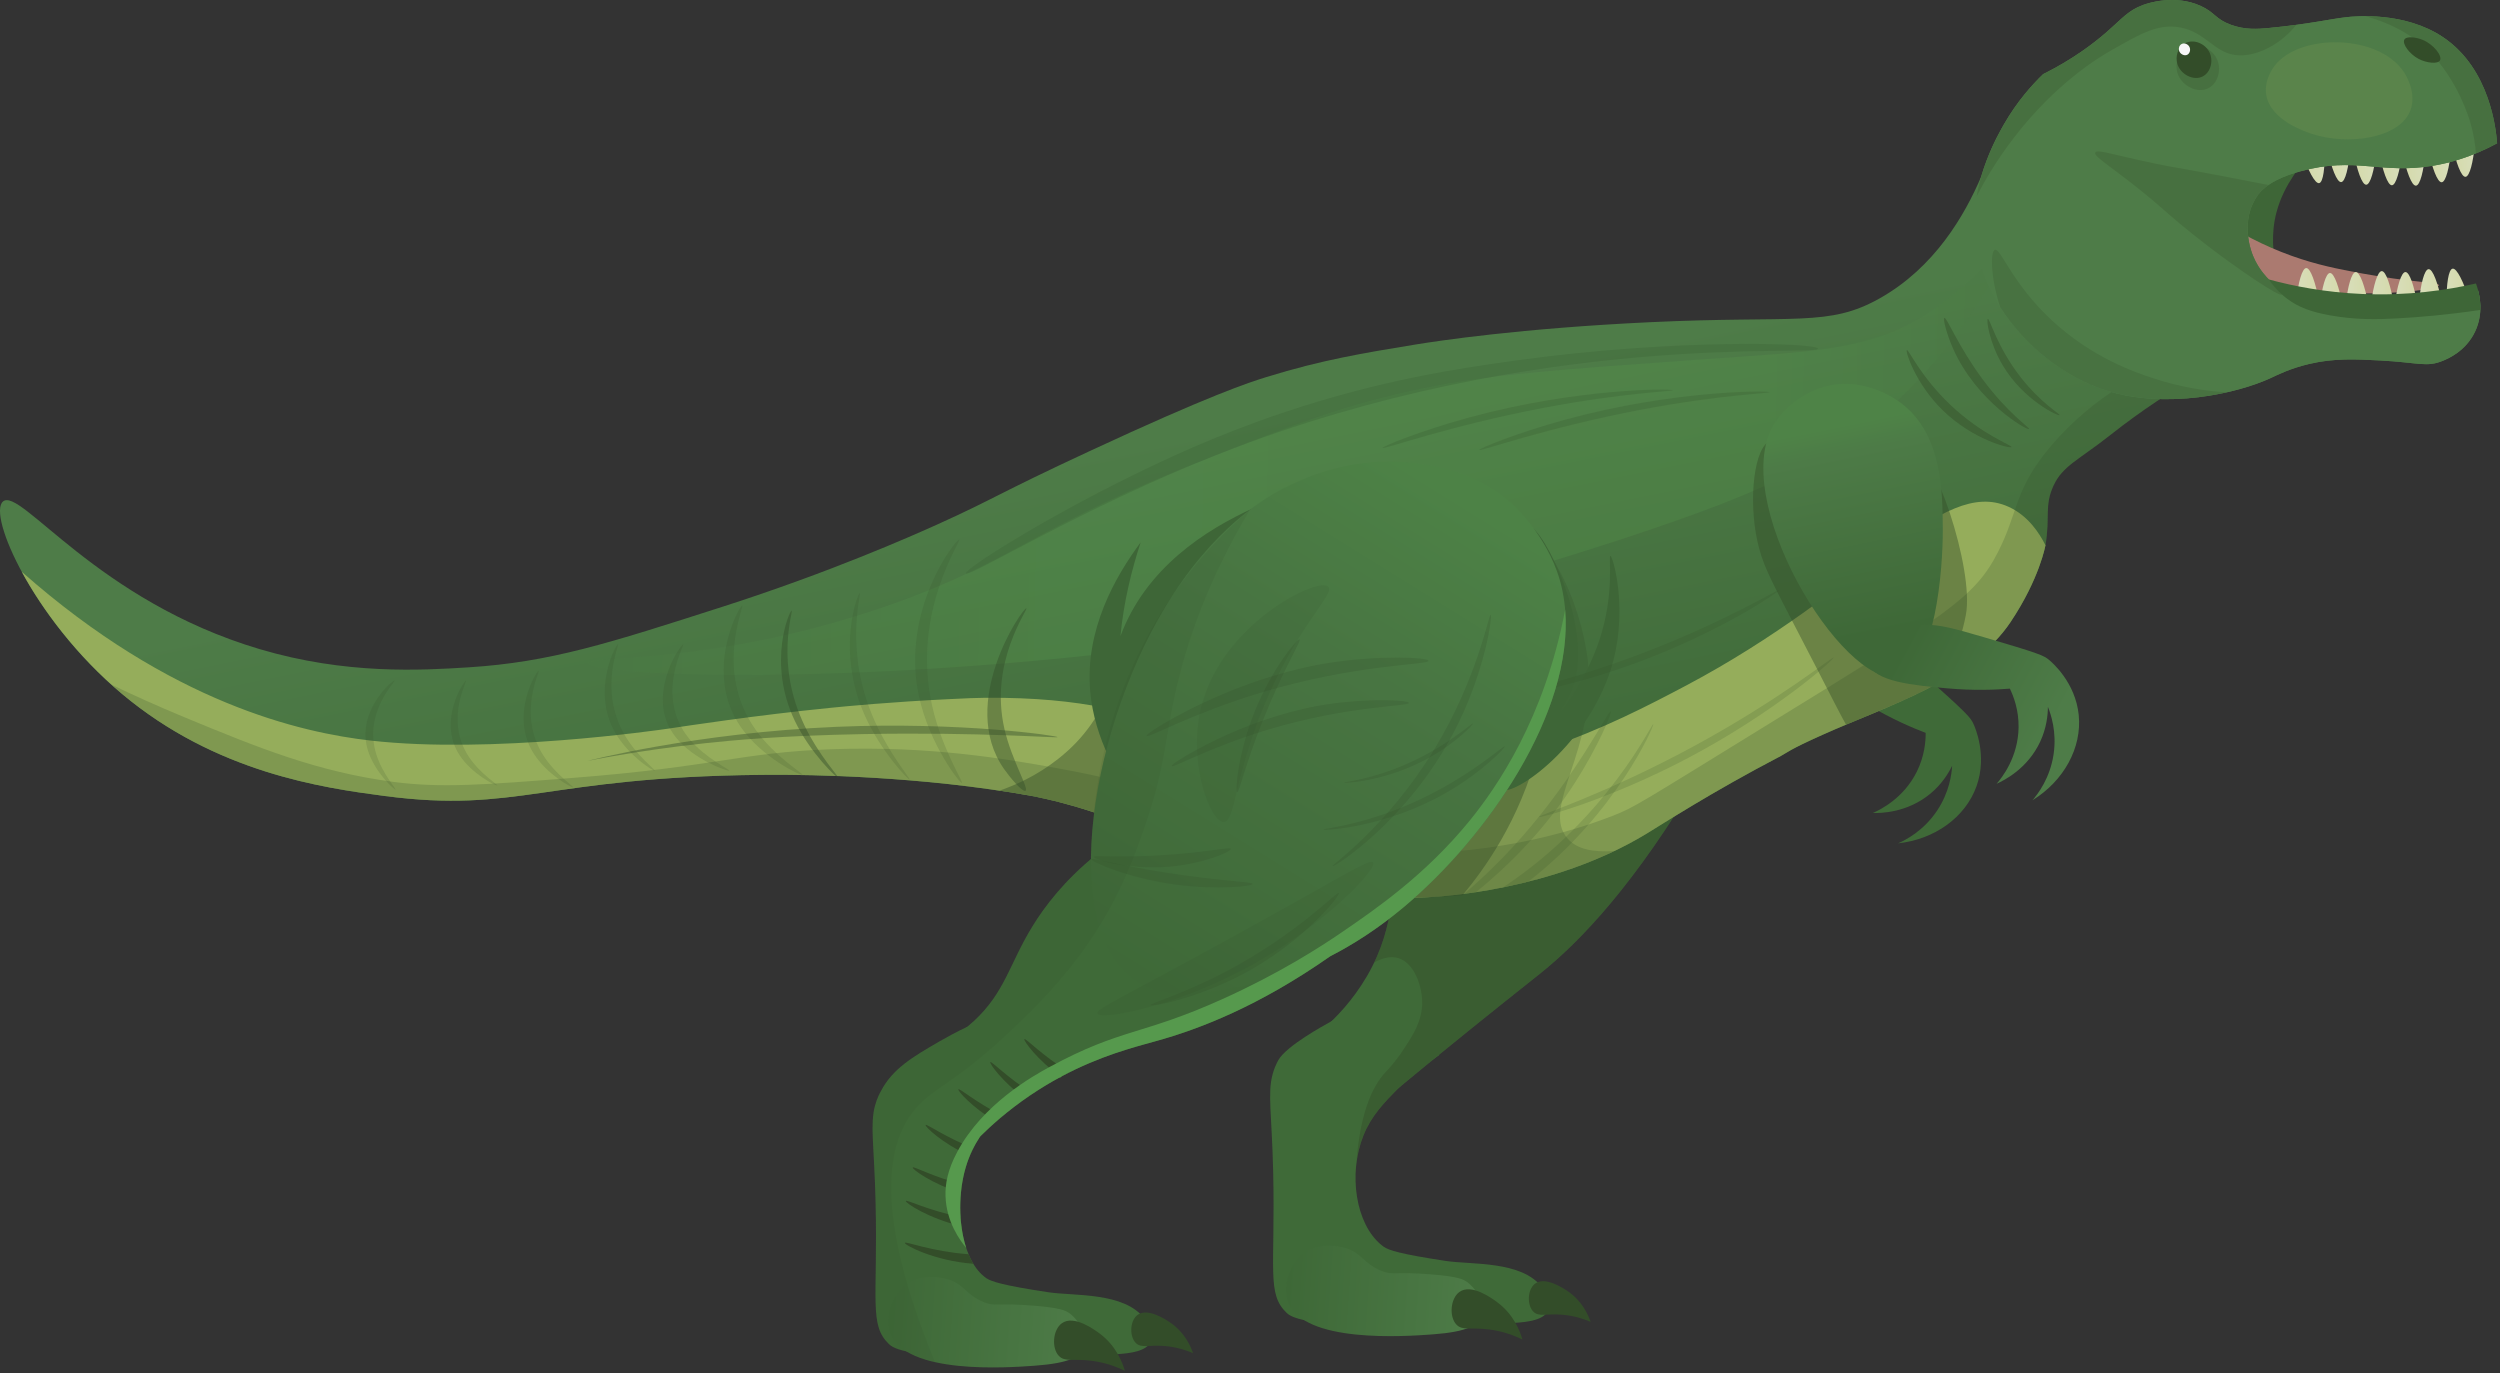 <svg width="681" height="374" viewBox="0 0 681 374" fill="none" xmlns="http://www.w3.org/2000/svg">
<rect x="0" y="0" width="681" height="374" fill="#333333" stroke="none"/>
<path d="M626.992 44.097C627.649 44.636 622.315 49.491 620.12 57.809C617.033 69.504 622.015 80.981 626.872 89.018C616.927 85.494 610.037 77.299 609.413 68.349C608.409 53.957 625.91 43.21 626.992 44.097Z" fill="#3E6637"/>
<path d="M612.625 73.096C619.654 79.644 629.07 79.844 643.036 79.943C653.773 80.019 664.365 78.724 664.353 77.7C664.343 76.827 656.672 76.971 643.045 74.421C637.024 73.296 631.195 72.18 624.245 69.691C616.331 66.858 610.041 63.345 605.457 60.367C606.255 63.565 608.074 68.855 612.625 73.096Z" fill="#AB7A70"/>
<path d="M627.023 41.499C628.669 46.265 630.571 50.103 631.742 49.884C632.875 49.672 633.331 45.498 633.201 41.196C631.142 41.296 629.083 41.398 627.023 41.499Z" fill="url(#paint0_linear_623_36370)"/>
<path d="M633.949 40.765C635.076 45.68 636.556 49.699 637.743 49.606C638.892 49.518 639.793 45.416 640.123 41.125C638.065 41.005 636.007 40.885 633.949 40.765Z" fill="url(#paint1_linear_623_36370)"/>
<path d="M641.082 41.352C642.042 46.303 643.385 50.37 644.573 50.318C645.725 50.268 646.765 46.199 647.24 41.921C645.188 41.733 643.135 41.542 641.082 41.352Z" fill="url(#paint2_linear_623_36370)"/>
<path d="M648.074 41.496C649.034 46.446 650.376 50.514 651.565 50.462C652.717 50.412 653.757 46.343 654.232 42.065C652.18 41.876 650.127 41.686 648.074 41.496Z" fill="url(#paint3_linear_623_36370)"/>
<path d="M654.426 41.688C655.49 46.616 656.92 50.654 658.108 50.577C659.259 50.502 660.211 46.411 660.595 42.125C658.539 41.98 656.482 41.834 654.426 41.688Z" fill="url(#paint4_linear_623_36370)"/>
<path d="M661.441 40.757C662.506 45.686 663.935 49.724 665.124 49.646C666.274 49.571 667.227 45.482 667.61 41.194C665.554 41.049 663.498 40.903 661.441 40.757Z" fill="url(#paint5_linear_623_36370)"/>
<path d="M667.926 39.277C668.99 44.206 670.42 48.244 671.608 48.167C672.759 48.092 673.711 44.003 674.095 39.716C672.039 39.569 669.982 39.424 667.926 39.277Z" fill="url(#paint6_linear_623_36370)"/>
<path d="M672.634 81.662C671.085 76.863 669.261 72.988 668.086 73.183C666.949 73.371 666.408 77.536 666.452 81.84C668.512 81.781 670.573 81.722 672.634 81.662Z" fill="url(#paint7_linear_623_36370)"/>
<path d="M665.157 82.235C664.13 77.299 662.731 73.249 661.542 73.318C660.392 73.385 659.408 77.467 658.992 81.75C661.046 81.913 663.102 82.074 665.157 82.235Z" fill="url(#paint8_linear_623_36370)"/>
<path d="M658.54 83.139C657.68 78.17 656.419 74.077 655.23 74.105C654.078 74.132 652.956 78.179 652.395 82.445C654.442 82.677 656.49 82.908 658.54 83.139Z" fill="url(#paint9_linear_623_36370)"/>
<path d="M652.09 82.886C651.231 77.917 649.97 73.823 648.78 73.852C647.627 73.878 646.506 77.926 645.945 82.192C647.993 82.424 650.042 82.655 652.09 82.886Z" fill="url(#paint10_linear_623_36370)"/>
<path d="M645.194 83.071C644.228 78.122 642.881 74.055 641.692 74.109C640.54 74.16 639.505 78.231 639.035 82.508C641.088 82.696 643.141 82.883 645.194 83.071Z" fill="url(#paint11_linear_623_36370)"/>
<path d="M638.175 83.324C637.21 78.375 635.862 74.308 634.672 74.362C633.52 74.413 632.485 78.483 632.016 82.761C634.069 82.949 636.122 83.136 638.175 83.324Z" fill="url(#paint12_linear_623_36370)"/>
<path d="M631.717 81.984C630.752 77.035 629.405 72.968 628.215 73.022C627.063 73.073 626.028 77.144 625.559 81.421C627.612 81.609 629.665 81.796 631.717 81.984Z" fill="url(#paint13_linear_623_36370)"/>
<path d="M501.028 183.521C514.091 184.201 525.465 163.129 528.297 146.996C530.297 135.608 527.264 131.105 526.369 129.898C523.692 126.281 518.94 123.476 513.964 123.754C507.375 124.123 503.177 129.523 500.438 133.157C488.493 149.013 485.516 175.434 495.868 181.99C497.997 183.337 500.097 183.472 501.028 183.521Z" fill="#3F6A38"/>
<path d="M510.82 173.748C515.121 175.894 517.641 178.067 524.156 183.897C536.072 194.561 536.776 195.468 537.569 197.187C538.023 198.17 541.406 205.802 538.391 214.198C535.355 222.656 526.989 228.648 517.024 229.727C519.068 228.831 523.973 226.353 527.667 220.814C531.034 215.766 531.634 210.816 531.768 208.574C530.803 210.566 529.008 213.57 525.803 216.219C519.534 221.4 512.357 221.517 510.148 221.466C512.162 220.584 518.548 217.481 522.155 210.175C524.268 205.897 524.566 201.924 524.553 199.634C521.001 198.283 515.484 195.949 509.174 192.209C501.433 187.62 491.866 181.95 492.788 176.789C493.447 173.098 499.152 171.434 499.429 171.356C500.688 171.005 503.981 170.336 510.82 173.748Z" fill="#3F6A38"/>
<path d="M463.269 210.592C445.448 240.817 430.493 256.405 419.65 265.106C417.1 267.153 405.517 276.251 388.797 289.923C383.085 294.595 378.398 298.471 375.265 301.071C371.012 297.494 365.914 292.078 362.414 284.37C361.74 282.886 361.18 281.434 360.711 280.031C363.747 277.339 368.354 272.731 372.296 266.012C380.939 251.283 378.05 240.613 383.833 226.779C386.658 220.02 392.369 210.547 405.365 201.327C412.56 200.647 421.748 200.447 432.25 201.882C445.202 203.651 455.725 207.302 463.269 210.592Z" fill="#3F6A38"/>
<path d="M392.026 287.401C389.103 289.257 385.118 292.126 381.03 296.302C376.949 300.47 373.56 303.93 371.403 309.304C367.198 319.779 369.295 333.485 376.344 339.175C376.6 339.381 376.878 339.591 376.963 339.647C378.326 340.554 381.245 341.57 393.827 343.481C400.837 344.546 414.503 343.368 420.037 350.657C420.409 351.147 422.846 354.358 421.791 356.881C420.639 359.636 415.943 360.077 413.393 360.289C393.014 361.97 382.824 362.811 371.578 361.676C358.996 360.406 352.669 359.723 350.503 357.652C344.999 352.393 347.418 345.954 346.814 319.198C346.459 303.511 345.213 297.796 346.689 292.528C347.063 291.19 347.498 290.193 347.817 289.547C347.817 289.547 348.011 289.151 348.224 288.77C350.42 284.831 361.389 278.923 361.389 278.923C364.135 277.445 367.829 275.068 371.784 271.175C378.53 276.584 385.277 281.992 392.026 287.401Z" fill="#3F6A38"/>
<path d="M418.082 349.72C420.797 347.558 425.772 350.875 427.006 351.697C431.023 354.377 432.673 358.303 433.289 360.077C431.492 359.309 428.797 358.386 425.439 358.121C421.217 357.788 419.236 358.756 417.762 357.371C415.933 355.651 416.014 351.366 418.082 349.72Z" fill="#334D29"/>
<path d="M365.974 339.808C371.023 341.107 371.18 344.129 376.31 346.191C379.474 347.462 379.789 346.329 389.722 347.127C397.128 347.723 398.626 348.429 399.802 349.343C402.58 351.502 404.716 355.723 403.524 358.73C402.653 360.924 399.886 362.784 390.187 363.491C383.077 364.01 354.781 366.077 350.808 354.46C349.293 350.035 351.445 344.017 355.363 341.222C359.517 338.262 364.976 339.55 365.974 339.808Z" fill="url(#paint14_linear_623_36370)"/>
<path d="M397.555 351.919C400.85 349.55 406.468 353.708 407.864 354.74C412.402 358.098 414.101 362.779 414.719 364.884C412.664 363.884 409.571 362.652 405.666 362.151C400.755 361.521 398.385 362.537 396.744 360.835C394.706 358.723 395.048 353.724 397.555 351.919Z" fill="#334D29"/>
<path opacity="0.43" d="M432.246 201.884C430.153 201.598 428.115 201.379 426.132 201.214C411.738 207 397.595 215.913 387.25 227.497C385.048 229.962 383.004 232.569 381.131 235.213C379.023 244.174 379.055 252.339 374.336 262.17C376.397 261.083 378.79 260.217 381.179 261.086C385.256 262.568 387.26 268.346 387.394 272.69C387.559 278.012 384.784 282.15 382.095 286.21C379.987 289.393 378.013 291.424 377.459 292.017C373.758 295.98 369.903 303.813 369.242 320.801C369.237 318.094 369.542 313.927 371.399 309.302C373.556 303.93 376.944 300.469 381.026 296.3C383.312 294.416 385.923 292.269 388.793 289.922C389.662 289.212 390.513 288.517 391.352 287.832C391.581 287.683 391.806 287.537 392.022 287.4C391.998 287.381 391.974 287.362 391.951 287.343C406.962 275.11 417.259 267.02 419.645 265.105C430.487 256.403 445.443 240.815 463.263 210.591C455.721 207.302 445.198 203.652 432.246 201.884Z" fill="#334D29"/>
<path d="M0.81 136.613C5.549 132.535 26.275 163.622 70.745 176.827C94.295 183.82 114.833 182.6 127.698 181.779C149.883 180.365 165.585 175.317 196.988 165.223C226.142 155.851 248.161 146.101 255.463 142.802C270.965 135.797 271.256 134.767 296.733 122.92C329.665 107.607 340.307 104.152 345.04 102.688C360.104 98.028 371.402 96.175 385.525 93.858C391.47 92.883 414.128 89.43 449.632 87.76C489.201 85.899 498.115 89.1 512.002 81.289C527.023 72.841 535.169 58.649 539.681 48.105C553.04 37.151 570.43 33.735 583.528 40.025C602.286 49.031 611.742 77.704 597.728 102.953C591.662 106.441 583.636 111.544 574.795 118.532C566.315 125.236 561.882 126.872 559.407 132.208C556.804 137.818 558.507 140.805 557.179 148.513C557.179 148.513 555.623 157.538 547.703 169.404C537.082 185.316 514.208 192.206 496.488 200.146C487.078 204.363 486.723 205.075 485.116 205.916C465.737 216.063 453.313 224.2 448.415 227.164C422.704 242.729 392.135 244.282 388.149 244.445C359.052 245.641 330.911 235.888 317.151 229.246C313.614 227.539 303.9 222.596 289.771 218.829C282.996 217.023 278.2 216.213 269.685 215.001C239.843 210.753 212.169 211.024 207.132 211.075C148.207 211.684 141.131 221.6 104.742 216.821C87.752 214.589 58.751 210.413 33.223 189.004C9.072 168.747 -3.41 140.243 0.81 136.613Z" fill="url(#paint15_linear_623_36370)"/>
<path opacity="0.28" d="M160.285 180.648C160.162 178.258 194.854 181.54 242.911 164.599C276.354 152.81 281.296 143.556 330.069 124.435C352.364 115.695 366.534 110.139 387.489 105.791C405.712 102.01 424.531 100.672 462.171 97.998C495.074 95.659 510.382 95.618 526.956 84.114C537.708 76.652 544.642 67.387 545.837 68.365C547.462 69.694 536.534 88.315 523.348 102.6C504.068 123.489 481.616 133.318 450.691 143.87C387.976 165.269 343.605 172.326 343.605 172.326C246.07 187.836 160.48 184.408 160.285 180.648Z" fill="url(#paint16_linear_623_36370)"/>
<path d="M459.341 186.719C439.354 197.301 406.553 214.203 372.396 209.608C357.108 207.551 340.813 203.544 340.813 203.544C320.449 198.537 317.79 196.134 300.643 192.747C292.234 191.086 282.089 189.98 268.408 190.075C265.721 190.094 263.329 190.217 258.549 190.446C242.791 191.201 230.495 192.387 226.416 192.794C205.655 194.864 187.278 197.708 182.2 198.459C179.222 198.9 133.729 205.456 101.005 201.737C82.183 199.598 46.552 191.668 5.93 155.755C11.496 166.021 20.82 178.599 33.224 189.001C58.751 210.41 87.751 214.588 104.743 216.819C141.131 221.598 148.208 211.681 207.133 211.073C212.17 211.02 239.844 210.75 269.685 214.998C278.201 216.21 282.998 217.02 289.771 218.826C303.902 222.593 313.615 227.535 317.151 229.244C330.911 235.886 359.052 245.639 388.149 244.443C392.135 244.279 422.704 242.727 448.415 227.162C453.313 224.196 465.736 216.06 485.117 205.914C486.724 205.073 487.078 204.36 496.488 200.144C514.209 192.203 537.082 185.313 547.703 169.402C555.624 157.536 557.179 148.51 557.179 148.51C555.54 145.267 552.485 140.473 547.118 138.044C528.654 129.683 508.261 160.82 459.341 186.719Z" fill="#95AD5B"/>
<path opacity="0.22" d="M588.302 102.66C584.045 99.467 567.026 110.551 556.762 123.86C548.713 134.296 549.547 139.964 544.286 150.315C537.833 163.006 529.93 167.562 482.262 196.92C446.326 219.053 445.164 219.945 439.304 222.227C432.114 225.027 409.295 233.246 378.776 232.343C342.153 231.258 338.247 218.332 288.184 209.288C273.971 206.719 253.379 203.119 226.371 204.094C201.671 204.985 195.007 208.858 155.813 211.915C132.012 213.77 120.11 214.699 107.185 212.988C86.469 210.246 70.391 203.714 50.602 195.527C42.621 192.226 35.919 189.162 30.312 186.47C31.265 187.328 32.234 188.174 33.225 189.005C58.752 210.414 87.752 214.592 104.744 216.824C141.132 221.602 148.209 211.686 207.134 211.077C212.171 211.025 239.845 210.755 269.687 215.003C278.202 216.215 282.999 217.025 289.772 218.831C303.903 222.597 313.617 227.54 317.153 229.248C330.912 235.89 359.053 245.643 388.151 244.447C392.136 244.284 422.705 242.731 448.416 227.166C453.314 224.201 465.737 216.065 485.118 205.918C486.725 205.077 487.08 204.365 496.49 200.148C514.21 192.208 537.083 185.318 547.704 169.407C555.625 157.54 557.18 148.515 557.18 148.515C558.509 140.807 556.807 137.82 559.408 132.21C561.883 126.874 566.317 125.238 574.797 118.534C580.231 114.238 585.357 110.656 589.91 107.723C589.84 105.153 589.307 103.416 588.302 102.66Z" fill="#334D29"/>
<path d="M537.759 61.52C537.476 48.453 544.271 36.658 545.925 33.787C549.51 27.565 553.556 23.091 556.545 20.205C564.604 16.175 570.234 11.894 573.918 8.686C578.137 5.012 579.697 2.841 583.854 1.329C584.887 0.953 592.278 -1.616 599.418 1.593C603.338 3.355 603.418 5.168 607.63 6.729C611.561 8.187 615.02 7.915 617.857 7.645C628.91 6.596 634.748 5.176 639.165 4.677C641.554 4.407 655.018 3.11 665.477 10.129C678.367 18.777 679.952 35.527 680.21 39.033C673.128 42.876 667.065 44.421 662.896 45.126C648.492 47.56 641.553 42.536 626.604 46.677C619.076 48.761 616.15 51.333 614.489 53.939C611.095 59.264 612.51 65.472 612.81 66.788C614.247 73.092 618.531 76.744 619.941 77.837C625.35 82.037 631.577 82.109 641.721 81.675C650.758 81.289 662.003 80.54 674.991 79.049C675.382 80.382 676.633 85.234 674.205 90.344C671.694 95.632 666.919 97.671 665.424 98.283C660.977 100.101 658.99 98.76 648.437 98.194C641.587 97.826 635.815 97.557 629.087 99.125C623.865 100.342 620.365 102.131 618.674 102.919C609.437 107.224 590.051 111.566 573.698 106.352C555.201 100.455 538.192 81.573 537.759 61.52Z" fill="#4E7C48"/>
<path d="M537.759 61.52C537.476 48.453 544.271 36.658 545.925 33.787C549.51 27.565 553.556 23.091 556.545 20.205C564.604 16.175 570.234 11.894 573.918 8.686C578.137 5.012 579.697 2.841 583.854 1.329C584.887 0.953 592.278 -1.616 599.418 1.593C603.338 3.355 603.418 5.168 607.63 6.729C611.561 8.187 615.02 7.915 617.857 7.645C628.91 6.596 634.748 5.176 639.165 4.677C641.554 4.407 655.018 3.11 665.477 10.129C678.367 18.777 679.952 35.527 680.21 39.033C673.128 42.876 667.065 44.421 662.896 45.126C648.492 47.56 641.553 42.536 626.604 46.677C619.076 48.761 616.15 51.333 614.489 53.939C611.095 59.264 612.51 65.472 612.81 66.788C614.247 73.092 618.531 76.744 619.941 77.837C625.35 82.037 631.577 82.109 641.721 81.675C650.758 81.289 662.003 80.54 674.991 79.049C675.382 80.382 676.633 85.234 674.205 90.344C671.694 95.632 666.919 97.671 665.424 98.283C660.977 100.101 658.99 98.76 648.437 98.194C641.587 97.826 635.815 97.557 629.087 99.125C623.865 100.342 620.365 102.131 618.674 102.919C609.437 107.224 590.051 111.566 573.698 106.352C555.201 100.455 538.192 81.573 537.759 61.52Z" fill="#4E7C48"/>
<path opacity="0.22" d="M427.075 228.483C419.392 219.985 435.187 204.121 432.538 180.127C430.718 163.645 420.774 142.446 408.792 140.7C386.809 137.495 348.18 198.346 344.977 239.288C357.8 242.672 372.839 245.074 388.147 244.445C391.689 244.3 416.234 243.057 439.701 231.852C433.953 232.134 429.738 231.428 427.075 228.483Z" fill="#334D29"/>
<path opacity="0.43" d="M317.151 229.246C322.657 231.904 330.472 235.06 339.724 237.813C348.056 224.447 358.234 203.913 361.651 177.389C363.381 163.957 365.749 145.846 357.653 141.164C348.157 135.673 325.774 149.525 313.482 166.827C302.689 182.022 303.16 194.974 288.257 206.714C282.19 211.494 276.181 214.017 272.25 215.372C279.223 216.394 283.709 217.214 289.771 218.828C303.9 222.596 313.614 227.539 317.151 229.246Z" fill="#334D29"/>
<path opacity="0.43" d="M418.924 204.478C420.97 196.702 429.242 165.289 418.436 158.558C404.544 149.905 357.888 181.579 347.52 224.061C346.586 227.884 345.867 231.634 345.399 235.256C345.371 236.713 345.471 238.117 345.688 239.469C352.022 241.112 358.88 242.511 366.034 243.421C369.14 243.816 377.388 244.704 388.149 244.444C392.284 244.344 395.783 244.098 398.389 243.864C404.409 236.687 413.934 223.425 418.924 204.478Z" fill="#334D29"/>
<path d="M416.836 143.732C419.666 142.82 435.916 172.994 427.478 189.589C426.608 191.299 424.816 194.165 424.873 194.198C424.975 194.261 431.943 185.572 435.682 174.337C439.904 161.643 438.085 151.462 438.665 151.443C439.335 151.422 443.318 165.056 439.514 179.795C433.66 202.48 412.054 217.357 409.024 215.032C406.921 213.419 415.714 204.46 419.301 186.193C424.143 161.537 414.7 144.421 416.836 143.732Z" fill="#3E6637"/>
<path opacity="0.43" d="M502.859 197.4C511.512 193.772 520.83 190.116 529.095 185.437C530.577 182.696 531.903 179.764 532.997 176.732C532.997 176.732 534.65 172.108 535.517 167.429C537.824 154.972 526.489 121.393 521.021 122.656C515.808 123.859 522.395 155.235 515.286 157.328C506.828 159.817 490.668 117.434 482.345 120.065C477.818 121.496 476.208 136.055 478.708 147.428C479.041 148.944 479.304 149.953 479.874 151.667C481.683 157.113 484.918 162.67 495.046 182.376C498.788 189.657 501.15 194.351 502.859 197.4Z" fill="#334D29"/>
<path opacity="0.17" d="M450.348 197.262C449.974 196.978 438.189 222.26 410.562 240.952C410.169 241.219 409.775 241.475 409.383 241.733C411.588 241.287 413.901 240.769 416.294 240.165C440.139 221.76 450.71 197.537 450.348 197.262Z" fill="#334D29"/>
<path opacity="0.17" d="M402.057 243.03C410.785 235.971 420.769 226.081 429.037 213.179C435.255 203.474 439.228 194.057 438.768 193.78C438.138 193.4 429.859 210.586 414.55 227.993C409.001 234.303 403.603 239.418 398.809 243.487C399.836 243.354 400.922 243.202 402.057 243.03Z" fill="#334D29"/>
<path opacity="0.43" d="M519.432 95.365C518.945 95.653 521.771 104.473 529.136 111.705C537.404 119.824 547.676 122.295 547.934 121.776C548.169 121.304 540.004 118.542 531.316 110.315C523.138 102.569 519.894 95.092 519.432 95.365Z" fill="#334D29"/>
<path opacity="0.43" d="M529.655 86.609C529.209 86.804 530.232 90.908 531.994 94.907C538.407 109.459 552.28 117.343 552.7 116.853C552.978 116.527 547.064 112.753 540.068 103.322C533.396 94.327 530.295 86.329 529.655 86.609Z" fill="#334D29"/>
<path opacity="0.43" d="M541.483 86.853C541.02 87.023 541.861 93.312 545.525 99.49C551.2 109.059 560.738 113.455 561.024 113.081C561.241 112.796 555.99 109.863 550.477 102.821C543.924 94.449 542.006 86.661 541.483 86.853Z" fill="#334D29"/>
<g opacity="0.44">
<path d="M279.566 165.696C278.564 165.603 260.842 191.347 273.483 209.451C275.043 211.684 278.396 215.708 279.292 215.441C280.514 215.076 275.615 207.195 273.627 198.643C269.33 180.157 280.317 165.766 279.566 165.696Z" fill="#334D29"/>
<path opacity="0.36" d="M261.252 147.012C262.051 147.189 248.229 166.683 253.867 192.077C256.513 203.997 262.548 213.165 262.036 213.295C261.476 213.437 253.172 202.786 250.331 189.665C245.222 166.07 260.452 146.834 261.252 147.012Z" fill="#334D29"/>
<path opacity="0.36" d="M202.178 164.925C202.98 164.804 194.433 182.695 205.793 198.728C211.125 206.254 219.031 210.81 218.574 211.059C218.075 211.33 207.659 206.434 201.858 198.129C191.426 183.193 201.376 165.048 202.178 164.925Z" fill="#334D29"/>
<path opacity="0.36" d="M186.045 175.561C186.779 175.43 178.156 189.49 187.673 201.158C192.14 206.636 199.086 209.725 198.66 209.936C198.195 210.167 188.99 206.943 184.136 200.893C175.404 190.015 185.31 175.694 186.045 175.561Z" fill="#334D29"/>
<path opacity="0.36" d="M234.187 161.606C234.736 161.696 229.7 177.437 238.339 196.569C242.394 205.55 248.084 212.225 247.78 212.353C247.449 212.494 240.007 204.815 235.589 194.926C227.645 177.144 233.637 161.517 234.187 161.606Z" fill="#334D29"/>
<path opacity="0.36" d="M168.345 175.432C168.875 175.389 162.954 187.908 170.162 200.234C173.546 206.02 178.672 209.797 178.367 209.95C178.035 210.119 171.263 205.949 167.583 199.569C160.966 188.093 167.814 175.473 168.345 175.432Z" fill="#334D29"/>
<path opacity="0.36" d="M146.726 182.695C147.274 182.642 140.841 194.423 147.933 205.676C151.262 210.957 156.44 214.327 156.123 214.479C155.775 214.644 148.914 210.953 145.297 205.127C138.791 194.649 146.179 182.748 146.726 182.695Z" fill="#334D29"/>
<path opacity="0.36" d="M126.907 185.447C127.433 185.391 121.065 196.113 127.704 206.144C130.82 210.853 135.743 213.809 135.436 213.95C135.1 214.104 128.564 210.886 125.179 205.69C119.09 196.349 126.38 185.504 126.907 185.447Z" fill="#334D29"/>
<path opacity="0.36" d="M107.489 185.365C108.01 185.457 98.911 193.984 102.498 205.467C104.182 210.857 108.089 215.066 107.754 215.116C107.388 215.171 102.005 210.261 100.198 204.33C96.948 193.661 106.967 185.273 107.489 185.365Z" fill="#334D29"/>
<path d="M215.648 166.327C216.194 166.4 210.927 180.697 219.248 197.844C223.154 205.894 228.725 211.834 228.42 211.956C228.088 212.088 220.783 205.267 216.53 196.403C208.882 180.463 215.102 166.255 215.648 166.327Z" fill="#334D29"/>
</g>
<path d="M343.929 137.295C331.302 142.675 314.593 152.347 306.587 169.946C306.084 171.052 305.625 172.171 305.207 173.296C306.088 163.934 308.273 155.202 310.722 147.728C303.854 156.988 295.504 171.479 296.975 188.332C297.532 194.717 299.44 200.736 302.016 206.182C303.223 216.45 305.85 223.697 306.256 223.658C306.575 223.628 305.588 219.115 305.259 212.223C313.415 225.778 324.6 234.477 325.078 234.103C325.525 233.752 316.478 225.424 310.488 211.206C308.378 206.197 306.938 201.144 306.034 196.128C309.964 170.384 327.199 150.871 343.929 137.295Z" fill="#3E6637"/>
<path opacity="0.42" d="M159.957 207.296C159.962 207.322 172.773 204.552 192.1 202.45C199.294 201.667 212.808 200.388 235.146 199.97C267.385 199.369 288.093 201.122 288.112 200.794C288.133 200.423 261.744 196.552 227.911 197.983C189.594 199.605 159.95 207.256 159.957 207.296Z" fill="#334D29"/>
<path opacity="0.17" d="M499.47 179.132C499.749 179.521 483.745 193.829 460.027 206.37C438.309 217.854 419.382 222.961 419.212 222.525C419.046 222.094 437.095 216.405 461.023 203.471C484.911 190.556 499.211 178.77 499.47 179.132Z" fill="#334D29"/>
<path opacity="0.17" d="M484.659 160.709C484.861 161.088 468.88 171.98 446.217 180.384C425.465 188.079 407.956 190.409 407.856 189.998C407.758 189.595 424.55 186.643 447.449 177.911C470.307 169.195 484.47 160.355 484.659 160.709Z" fill="#334D29"/>
<path opacity="0.35" d="M263.16 156.168C263.864 157.466 294.715 138.35 332.015 123.672C418.864 89.495 495.338 97.209 495.227 94.973C495.149 93.376 456.272 92.184 413.018 98.19C397.673 100.321 376.436 103.378 349.714 112.347C330.44 118.817 316.274 125.689 308.258 129.613C284.503 141.241 262.567 155.074 263.16 156.168Z" fill="#3E6637"/>
<path opacity="0.36" d="M402.951 122.571C403.164 123.046 421.045 116.551 446.816 111.65C468.691 107.489 482.076 107.173 482.042 106.839C481.994 106.376 456.024 106.185 426.227 114.349C413.023 117.968 402.789 122.209 402.951 122.571Z" fill="#3E6637"/>
<path opacity="0.36" d="M376.607 122.027C376.82 122.502 394.701 116.007 420.472 111.106C442.347 106.945 455.733 106.629 455.698 106.295C455.651 105.832 429.68 105.641 399.883 113.805C386.678 117.424 376.445 121.665 376.607 122.027Z" fill="#3E6637"/>
<path opacity="0.22" d="M586.778 103.121C581.75 101.481 569.906 97.482 558.866 87.212C547.945 77.053 544.948 67.394 543.392 68.062C542.177 68.585 542.155 75.277 544.811 83.542C551.555 94.215 562.341 102.732 573.695 106.351C584.599 109.828 596.849 109.054 606.542 106.877C600.534 106.505 593.837 105.421 586.778 103.121Z" fill="#334D29"/>
<path opacity="0.24" d="M612.809 66.787C612.509 65.471 611.095 59.263 614.489 53.938C615.256 52.734 616.299 51.539 617.933 50.396C615.168 49.85 610.726 48.981 605.23 47.938C591.57 45.347 592.615 45.712 587.378 44.627C575.634 42.195 571.21 40.533 570.746 41.547C570.274 42.581 574.561 45.023 583.085 51.844C588.064 55.828 588.889 56.826 593.482 60.667C598.141 64.565 604.99 69.979 614.141 76.157C618.831 79.242 621.313 80.609 621.587 80.257C621.806 79.975 620.614 78.596 618.01 76.118C616.182 74.267 613.808 71.17 612.809 66.787Z" fill="#334D29"/>
<path d="M643.463 80.079C633.368 79.646 624.744 77.949 618.008 76.117C618.98 77.536 620.574 79.535 622.996 81.361C626.132 83.725 629.57 84.98 634.736 85.907C641.735 87.163 647.537 87.032 653.008 86.732C658.909 86.41 666.606 85.77 675.64 84.429C675.667 83.474 675.628 82.336 675.44 81.069C675.212 79.54 674.83 78.244 674.45 77.221C666.642 79.019 656.024 80.617 643.463 80.079Z" fill="#3E6637"/>
<path opacity="0.17" d="M617.314 25.754C616.711 21.791 619.152 18.502 619.614 17.902C626.507 8.974 648.132 9.22 654.928 19.792C655.306 20.38 658.393 25.334 656.6 30.048C653.653 37.789 639.535 39.661 629.84 36.49C627.995 35.886 618.376 32.74 617.314 25.754Z" fill="#95AD5B"/>
<path opacity="0.24" d="M593.925 7.488C601.146 8.848 603.325 14.863 609.905 15.08C615.6 15.269 621.886 11.421 625.503 6.772C623.262 7.073 620.737 7.372 617.856 7.645C615.019 7.914 611.562 8.187 607.63 6.729C603.416 5.167 603.336 3.355 599.417 1.593C592.277 -1.616 584.886 0.953 583.853 1.329C579.696 2.841 578.136 5.012 573.917 8.686C570.232 11.894 564.603 16.175 556.544 20.205C553.555 23.092 549.509 27.565 545.924 33.787C544.617 36.056 540.099 43.905 538.402 53.548C540.46 49.555 543.739 43.817 548.596 37.504C560.019 22.654 571.66 15.691 574.903 13.836C583.209 9.085 587.964 6.366 593.925 7.488Z" fill="#334D29"/>
<path opacity="0.24" d="M665.477 10.127C658.333 5.333 649.788 4.419 644.328 4.408C649.84 5.925 656.325 8.632 661.857 14.195C669.521 21.898 672.619 32.325 672.937 33.433C673.85 36.622 674.255 39.403 674.447 41.779C676.274 41.025 678.2 40.124 680.211 39.033C679.951 35.525 678.367 18.775 665.477 10.127Z" fill="#334D29"/>
<path d="M654.958 10.772C654.282 11.916 656.334 14.745 658.862 16.06C660.974 17.157 664.045 17.524 664.653 16.451C665.341 15.239 662.934 12.111 659.976 10.876C658.245 10.152 655.558 9.76 654.958 10.772Z" fill="#334D29"/>
<path opacity="0.24" d="M595.578 13.005C593.183 14.37 592.409 17.509 593.131 19.875C594.172 23.29 598.494 25.635 601.612 24.005C604.303 22.599 605.262 18.675 603.758 15.811C602.247 12.931 598.394 11.4 595.578 13.005Z" fill="#334D29"/>
<path d="M595.116 11.832C593.161 12.947 592.529 15.507 593.118 17.439C593.968 20.228 597.495 22.141 600.042 20.81C602.237 19.663 603.021 16.46 601.794 14.121C600.559 11.772 597.414 10.522 595.116 11.832Z" fill="#334D29"/>
<path d="M594.231 12.009C593.599 12.371 593.394 13.199 593.584 13.824C593.859 14.726 595.001 15.345 595.824 14.915C596.534 14.544 596.787 13.508 596.39 12.751C595.993 11.989 594.974 11.586 594.231 12.009Z" fill="#F7F7F7"/>
<path d="M362.36 260.482C342.898 274.121 326.553 280.375 315.035 283.556C307.054 285.76 294.51 288.934 280.502 298.45C274.38 302.609 269.848 306.744 266.97 309.597C263.906 307.559 256.882 302.235 254.118 292.896C253.382 290.409 253.08 288.083 253.004 286.059C256.244 284.658 260.867 282.238 265.361 278.064C273.822 270.207 274.98 262.482 281.315 252.21C284.546 246.97 289.815 239.937 298.568 232.839C319.306 226.34 340.269 229.85 352.616 242.8C358.064 248.516 360.876 255.059 362.36 260.482Z" fill="#3F6A38"/>
<path d="M309.333 267.135C287.976 253.026 296.885 196.834 319.571 161.899C332.963 141.276 347.274 134.041 351.926 131.901C356.768 129.672 368.978 124.241 384.856 126.124C390.335 126.774 401.591 128.261 411.53 136.897C411.53 136.897 419.952 144.215 424.057 155.448C434.807 184.864 408.176 225.523 382.361 247.124C363.825 262.634 347.717 266.636 342.13 267.814C329.885 270.393 318.041 272.889 309.333 267.135Z" fill="url(#paint17_linear_623_36370)"/>
<path d="M289.184 293.334C287.062 294.015 268.348 300.344 263.106 317.83C260.027 328.097 261.524 342.436 268.049 347.701C268.305 347.907 268.582 348.117 268.667 348.173C270.03 349.081 272.949 350.097 285.532 352.006C292.541 353.071 306.207 351.893 311.741 359.182C312.114 359.672 314.55 362.883 313.495 365.406C312.343 368.161 307.648 368.604 305.098 368.814C284.718 370.495 274.528 371.336 263.282 370.201C250.701 368.931 244.373 368.246 242.206 366.177C236.702 360.918 239.123 354.479 238.517 327.723C238.162 312.038 236.916 306.321 238.392 301.054C238.988 298.923 239.74 297.655 239.927 297.296C243.127 291.152 248.434 288.001 256.06 283.598C257.765 282.613 260.297 281.216 263.486 279.701C272.051 284.246 280.617 288.79 289.184 293.334Z" fill="#3F6A38"/>
<path d="M309.785 358.246C312.501 356.083 317.475 359.401 318.709 360.223C322.727 362.901 324.376 366.829 324.992 368.601C323.195 367.834 320.5 366.91 317.143 366.647C312.92 366.314 310.939 367.282 309.466 365.897C307.636 364.178 307.717 359.893 309.785 358.246Z" fill="#334D29"/>
<path d="M257.677 348.334C262.726 349.634 262.882 352.655 268.014 354.717C271.178 355.988 271.493 354.854 281.426 355.653C288.832 356.25 290.33 356.956 291.504 357.869C294.282 360.029 296.419 364.249 295.227 367.256C294.356 369.45 291.588 371.309 281.89 372.017C274.78 372.536 246.484 374.603 242.51 362.987C240.997 358.562 243.148 352.543 247.066 349.749C251.219 346.788 256.678 348.076 257.677 348.334Z" fill="url(#paint18_linear_623_36370)"/>
<path d="M289.259 360.448C292.552 358.078 298.171 362.236 299.566 363.268C304.104 366.626 305.803 371.308 306.422 373.412C304.368 372.412 301.274 371.18 297.369 370.679C292.459 370.048 290.088 371.065 288.447 369.363C286.41 367.251 286.751 362.251 289.259 360.448Z" fill="#334D29"/>
<path opacity="0.22" d="M297.285 234.06C297.065 234.706 307.473 239.29 320.45 241.003C331.471 242.458 341.232 241.431 341.253 240.786C341.273 240.183 332.816 240.086 317.649 237.713C303.988 235.574 297.456 233.559 297.285 234.06Z" fill="#334D29"/>
<path opacity="0.22" d="M297.949 233.435C297.959 234.205 307.665 237.028 318.607 236.076C327.898 235.267 335.457 231.966 335.287 231.24C335.128 230.563 328.293 232.321 315.398 233.019C303.783 233.647 297.942 232.836 297.949 233.435Z" fill="#334D29"/>
<path d="M517.024 184.357C527.236 182.249 529.267 154.866 529.216 144.252C529.166 134.058 529.093 118.395 517.97 109.892C516.787 108.987 508.725 103.02 498.673 104.938C491.215 106.362 485.915 111.497 483.639 114.906C470.033 135.28 501.947 187.471 517.024 184.357Z" fill="url(#paint19_linear_623_36370)"/>
<path d="M523.948 170.137C528.753 170.222 531.963 171.098 540.354 173.555C555.7 178.049 556.724 178.564 558.18 179.774C559.014 180.466 565.352 185.898 566.246 194.773C567.146 203.715 562.174 212.727 553.644 217.99C555.104 216.301 558.464 211.952 559.415 205.363C560.281 199.357 558.691 194.631 557.848 192.55C557.834 194.763 557.507 198.249 555.755 202.018C552.327 209.394 545.9 212.59 543.885 213.495C545.323 211.832 549.75 206.281 549.862 198.132C549.927 193.362 548.487 189.647 547.488 187.585C543.701 187.895 537.717 188.165 530.412 187.506C521.449 186.697 510.374 185.699 508.985 180.645C507.991 177.031 512.423 173.072 512.641 172.882C513.622 172.024 516.307 170.001 523.948 170.137Z" fill="url(#paint20_linear_623_36370)"/>
<path opacity="0.11" d="M340.48 138.843C333.795 144.558 326.38 152.111 319.574 161.899C300.038 189.995 297.404 219.402 297.184 233.989C289.256 240.691 284.371 247.255 281.313 252.211C274.98 262.481 273.82 270.207 265.36 278.065C264.735 278.647 264.106 279.19 263.48 279.705C260.294 281.22 257.764 282.616 256.06 283.599C248.434 288.002 243.127 291.154 239.927 297.298C239.74 297.656 238.989 298.925 238.392 301.055C236.916 306.323 238.162 312.039 238.517 327.724C239.122 354.48 236.702 360.918 242.206 366.178C243.07 367.003 244.597 367.608 246.916 368.118C249.044 369.439 251.728 370.379 254.668 371.042C237.743 329.615 241.634 311.063 249.447 301.948C254.489 296.066 260.416 294.983 275.711 280.431C281.235 275.176 289.245 267.478 296.641 256.653C305.136 244.219 309.036 233.216 311.812 225.224C317.493 208.875 317.217 201.485 320.385 187.741C323.177 175.641 328.634 158.618 340.48 138.843Z" fill="#334D29"/>
<path opacity="0.11" d="M361.841 159.812C359.049 157.038 332.736 169.892 327.173 192.715C323.501 207.784 329.673 223.926 333.322 223.905C336.396 223.888 336.24 212.41 343.657 193.868C352.883 170.804 363.835 161.794 361.841 159.812Z" fill="#334D29"/>
<path opacity="0.22" d="M354.017 174.177C353.414 173.821 346.456 182.185 341.778 193.83C337.262 205.07 336.37 215.63 337.022 215.79C337.57 215.924 339.073 208.673 343.873 196.563C349.596 182.128 354.571 174.504 354.017 174.177Z" fill="#334D29"/>
<path opacity="0.22" d="M312.324 200.485C311.981 199.778 323.707 192.52 338.125 187.067C350.4 182.424 359.848 180.896 362.222 180.532C375.882 178.439 389.063 179.058 389.128 180.011C389.207 181.175 369.506 180.796 343.226 188.748C324.571 194.394 312.665 201.192 312.324 200.485Z" fill="#334D29"/>
<path opacity="0.22" d="M319.147 208.704C318.859 208.109 328.728 202.001 340.863 197.41C351.195 193.502 359.148 192.216 361.146 191.91C372.644 190.148 383.738 190.671 383.793 191.472C383.86 192.451 367.278 192.133 345.158 198.826C329.455 203.576 319.434 209.298 319.147 208.704Z" fill="#334D29"/>
<path opacity="0.22" d="M406.062 167.448C406.569 167.605 404.623 183.319 395.707 200.052C382.99 223.926 363.309 236.329 362.962 235.961C362.651 235.631 377.95 225.163 390.786 203.985C402.536 184.598 405.526 167.285 406.062 167.448Z" fill="#334D29"/>
<path opacity="0.22" d="M360.477 225.958C360.551 226.3 377.289 225.527 394.035 215.89C403.818 210.26 410.123 203.607 409.893 203.305C409.618 202.947 400.211 211.832 384.84 218.673C370.916 224.869 360.418 225.685 360.477 225.958Z" fill="#334D29"/>
<path opacity="0.22" d="M366.121 213.177C366.174 213.421 378.066 212.871 389.963 206.023C396.914 202.023 401.393 197.295 401.23 197.082C401.035 196.827 394.35 203.139 383.429 207.999C373.537 212.403 366.08 212.983 366.121 213.177Z" fill="#334D29"/>
<path d="M279.042 283.056C278.727 283.429 282.434 288.596 289.004 293.393C289.067 293.372 289.134 293.349 289.182 293.334C289.14 293.313 289.099 293.29 289.058 293.269C289.81 292.867 290.554 292.484 291.291 292.114C283.674 287.385 279.361 282.679 279.042 283.056Z" fill="#334D29"/>
<path d="M269.768 289.32C269.462 289.682 272.985 294.611 279.258 299.306C279.665 299.021 280.076 298.735 280.497 298.449C280.764 298.268 281.028 298.099 281.294 297.922C274.129 293.353 270.077 288.956 269.768 289.32Z" fill="#334D29"/>
<path d="M261.056 296.719C260.79 297.106 264.705 301.564 271.291 305.569C271.878 305.057 272.494 304.529 273.142 303.989C265.703 300.204 261.323 296.329 261.056 296.719Z" fill="#334D29"/>
<path d="M252.138 306.448C251.894 306.878 256.629 311.387 264.153 314.904C264.454 314.178 264.778 313.474 265.124 312.791C257.197 309.621 252.374 306.031 252.138 306.448Z" fill="#334D29"/>
<path d="M248.626 318.029C248.437 318.489 253.765 322.414 261.752 324.961C261.826 324.175 261.923 323.396 262.041 322.627C253.931 320.481 248.807 317.59 248.626 318.029Z" fill="#334D29"/>
<path d="M246.738 327.14C246.555 327.64 252.853 331.882 261.896 334.034C261.79 333.205 261.706 332.365 261.652 331.518C252.705 329.69 246.911 326.673 246.738 327.14Z" fill="#334D29"/>
<path d="M246.467 338.553C246.318 339.122 254.456 343.453 265.136 344.253C264.652 343.449 264.217 342.58 263.834 341.652C253.594 340.895 246.602 338.033 246.467 338.553Z" fill="#334D29"/>
<path d="M426.345 166.103C420.714 195.78 407.658 214.549 400.331 223.552C388.302 238.331 374.778 247.602 365.548 253.928C359.803 257.866 348.472 265.187 332.897 272.195C310.825 282.127 305.642 279.993 285.988 290.596C281.329 293.109 267.722 300.726 260.767 313.748C258.137 318.672 257.462 322.488 257.56 325.787C257.767 332.804 261.475 337.858 263.191 339.92C261.035 333.348 261.048 324.683 263.103 317.831C264.03 314.738 265.384 312.001 266.988 309.575C269.867 306.724 274.391 302.598 280.497 298.451C283.241 296.587 285.927 294.969 288.535 293.552C288.817 293.453 289.04 293.38 289.181 293.334C289.14 293.313 289.098 293.29 289.057 293.269C299.547 287.653 308.717 285.3 315.029 283.555C326.547 280.373 342.892 274.121 362.354 260.481C368.343 257.421 375.166 253.141 382.36 247.122C405.179 228.03 428.629 194.049 426.345 166.103Z" fill="#56994D"/>
<path opacity="0.11" d="M298.933 276.067C299.755 278.167 322.141 273.845 343.34 261.56C361.581 250.99 375.266 236.655 374.011 234.934C373.156 233.759 365.59 238.805 335.579 255.303C305.619 271.773 298.448 274.83 298.933 276.067Z" fill="#334D29"/>
<path opacity="0.22" d="M313.44 273.768C313.28 273.309 321.964 270.942 333.861 264.683C353.517 254.343 364.206 242.713 364.695 243.262C365.161 243.783 356.23 255.172 341.412 263.764C327.427 271.872 313.638 274.337 313.44 273.768Z" fill="#334D29"/>
<defs>
<linearGradient id="paint0_linear_623_36370" x1="627.836" y1="45.972" x2="633.869" y2="44.876" gradientUnits="userSpaceOnUse">
<stop offset="1e-07" stop-color="#D5DAAA"/>
<stop offset="0.98" stop-color="#D8DEBB"/>
</linearGradient>
<linearGradient id="paint1_linear_623_36370" x1="634.279" y1="45.3" x2="640.394" y2="44.856" gradientUnits="userSpaceOnUse">
<stop offset="1e-07" stop-color="#D5DAAA"/>
<stop offset="0.98" stop-color="#D8DEBB"/>
</linearGradient>
<linearGradient id="paint2_linear_623_36370" x1="641.258" y1="45.896" x2="647.385" y2="45.66" gradientUnits="userSpaceOnUse">
<stop offset="1e-07" stop-color="#D5DAAA"/>
<stop offset="0.98" stop-color="#D8DEBB"/>
</linearGradient>
<linearGradient id="paint3_linear_623_36370" x1="648.25" y1="46.04" x2="654.377" y2="45.803" gradientUnits="userSpaceOnUse">
<stop offset="1e-07" stop-color="#D5DAAA"/>
<stop offset="0.98" stop-color="#D8DEBB"/>
</linearGradient>
<linearGradient id="paint4_linear_623_36370" x1="654.698" y1="46.227" x2="660.819" y2="45.86" gradientUnits="userSpaceOnUse">
<stop offset="1e-07" stop-color="#D5DAAA"/>
<stop offset="0.98" stop-color="#D8DEBB"/>
</linearGradient>
<linearGradient id="paint5_linear_623_36370" x1="661.714" y1="45.296" x2="667.835" y2="44.929" gradientUnits="userSpaceOnUse">
<stop offset="1e-07" stop-color="#D5DAAA"/>
<stop offset="0.98" stop-color="#D8DEBB"/>
</linearGradient>
<linearGradient id="paint6_linear_623_36370" x1="668.199" y1="43.816" x2="674.319" y2="43.449" gradientUnits="userSpaceOnUse">
<stop offset="1e-07" stop-color="#D5DAAA"/>
<stop offset="0.98" stop-color="#D8DEBB"/>
</linearGradient>
<linearGradient id="paint7_linear_623_36370" x1="671.912" y1="77.174" x2="665.858" y2="78.147" gradientUnits="userSpaceOnUse">
<stop offset="1e-07" stop-color="#D5DAAA"/>
<stop offset="0.98" stop-color="#D8DEBB"/>
</linearGradient>
<linearGradient id="paint8_linear_623_36370" x1="664.919" y1="77.695" x2="658.796" y2="78.015" gradientUnits="userSpaceOnUse">
<stop offset="1e-07" stop-color="#D5DAAA"/>
<stop offset="0.98" stop-color="#D8DEBB"/>
</linearGradient>
<linearGradient id="paint9_linear_623_36370" x1="658.456" y1="78.593" x2="652.325" y2="78.705" gradientUnits="userSpaceOnUse">
<stop offset="1e-07" stop-color="#D5DAAA"/>
<stop offset="0.98" stop-color="#D8DEBB"/>
</linearGradient>
<linearGradient id="paint10_linear_623_36370" x1="652.007" y1="78.34" x2="645.876" y2="78.453" gradientUnits="userSpaceOnUse">
<stop offset="1e-07" stop-color="#D5DAAA"/>
<stop offset="0.98" stop-color="#D8DEBB"/>
</linearGradient>
<linearGradient id="paint11_linear_623_36370" x1="645.014" y1="78.527" x2="638.887" y2="78.771" gradientUnits="userSpaceOnUse">
<stop offset="1e-07" stop-color="#D5DAAA"/>
<stop offset="0.98" stop-color="#D8DEBB"/>
</linearGradient>
<linearGradient id="paint12_linear_623_36370" x1="637.995" y1="78.78" x2="631.868" y2="79.023" gradientUnits="userSpaceOnUse">
<stop offset="1e-07" stop-color="#D5DAAA"/>
<stop offset="0.98" stop-color="#D8DEBB"/>
</linearGradient>
<linearGradient id="paint13_linear_623_36370" x1="631.537" y1="77.44" x2="625.409" y2="77.683" gradientUnits="userSpaceOnUse">
<stop offset="1e-07" stop-color="#D5DAAA"/>
<stop offset="0.98" stop-color="#D8DEBB"/>
</linearGradient>
<linearGradient id="paint14_linear_623_36370" x1="350.364" y1="350.351" x2="404.069" y2="354.098" gradientUnits="userSpaceOnUse">
<stop stop-color="#3E6837"/>
<stop offset="0.639" stop-color="#487542"/>
<stop offset="1" stop-color="#4E7C48"/>
</linearGradient>
<linearGradient id="paint15_linear_623_36370" x1="331.243" y1="248.991" x2="305.169" y2="120.979" gradientUnits="userSpaceOnUse">
<stop stop-color="#3E6837"/>
<stop offset="1" stop-color="#4E7C48"/>
</linearGradient>
<linearGradient id="paint16_linear_623_36370" x1="161.498" y1="121.748" x2="544.746" y2="129.643" gradientUnits="userSpaceOnUse">
<stop stop-color="#4B7844"/>
<stop offset="0.324" stop-color="#56994D"/>
<stop offset="0.836" stop-color="#55954C"/>
<stop offset="1" stop-color="#497643"/>
</linearGradient>
<linearGradient id="paint17_linear_623_36370" x1="309.755" y1="277.667" x2="402.643" y2="128.002" gradientUnits="userSpaceOnUse">
<stop stop-color="#3E6837"/>
<stop offset="0.639" stop-color="#487542"/>
<stop offset="0.949" stop-color="#4D8246"/>
</linearGradient>
<linearGradient id="paint18_linear_623_36370" x1="242.066" y1="358.878" x2="295.771" y2="362.625" gradientUnits="userSpaceOnUse">
<stop stop-color="#3E6837"/>
<stop offset="0.639" stop-color="#487542"/>
<stop offset="1" stop-color="#4E7C48"/>
</linearGradient>
<linearGradient id="paint19_linear_623_36370" x1="512.872" y1="172.412" x2="501.371" y2="115.948" gradientUnits="userSpaceOnUse">
<stop stop-color="#3E6837"/>
<stop offset="0.867" stop-color="#4D7B47"/>
<stop offset="1" stop-color="#4E8347"/>
</linearGradient>
<linearGradient id="paint20_linear_623_36370" x1="517.422" y1="178.447" x2="558.024" y2="200.298" gradientUnits="userSpaceOnUse">
<stop stop-color="#3E6837"/>
<stop offset="1" stop-color="#4E7C48"/>
</linearGradient>
</defs>
</svg>
